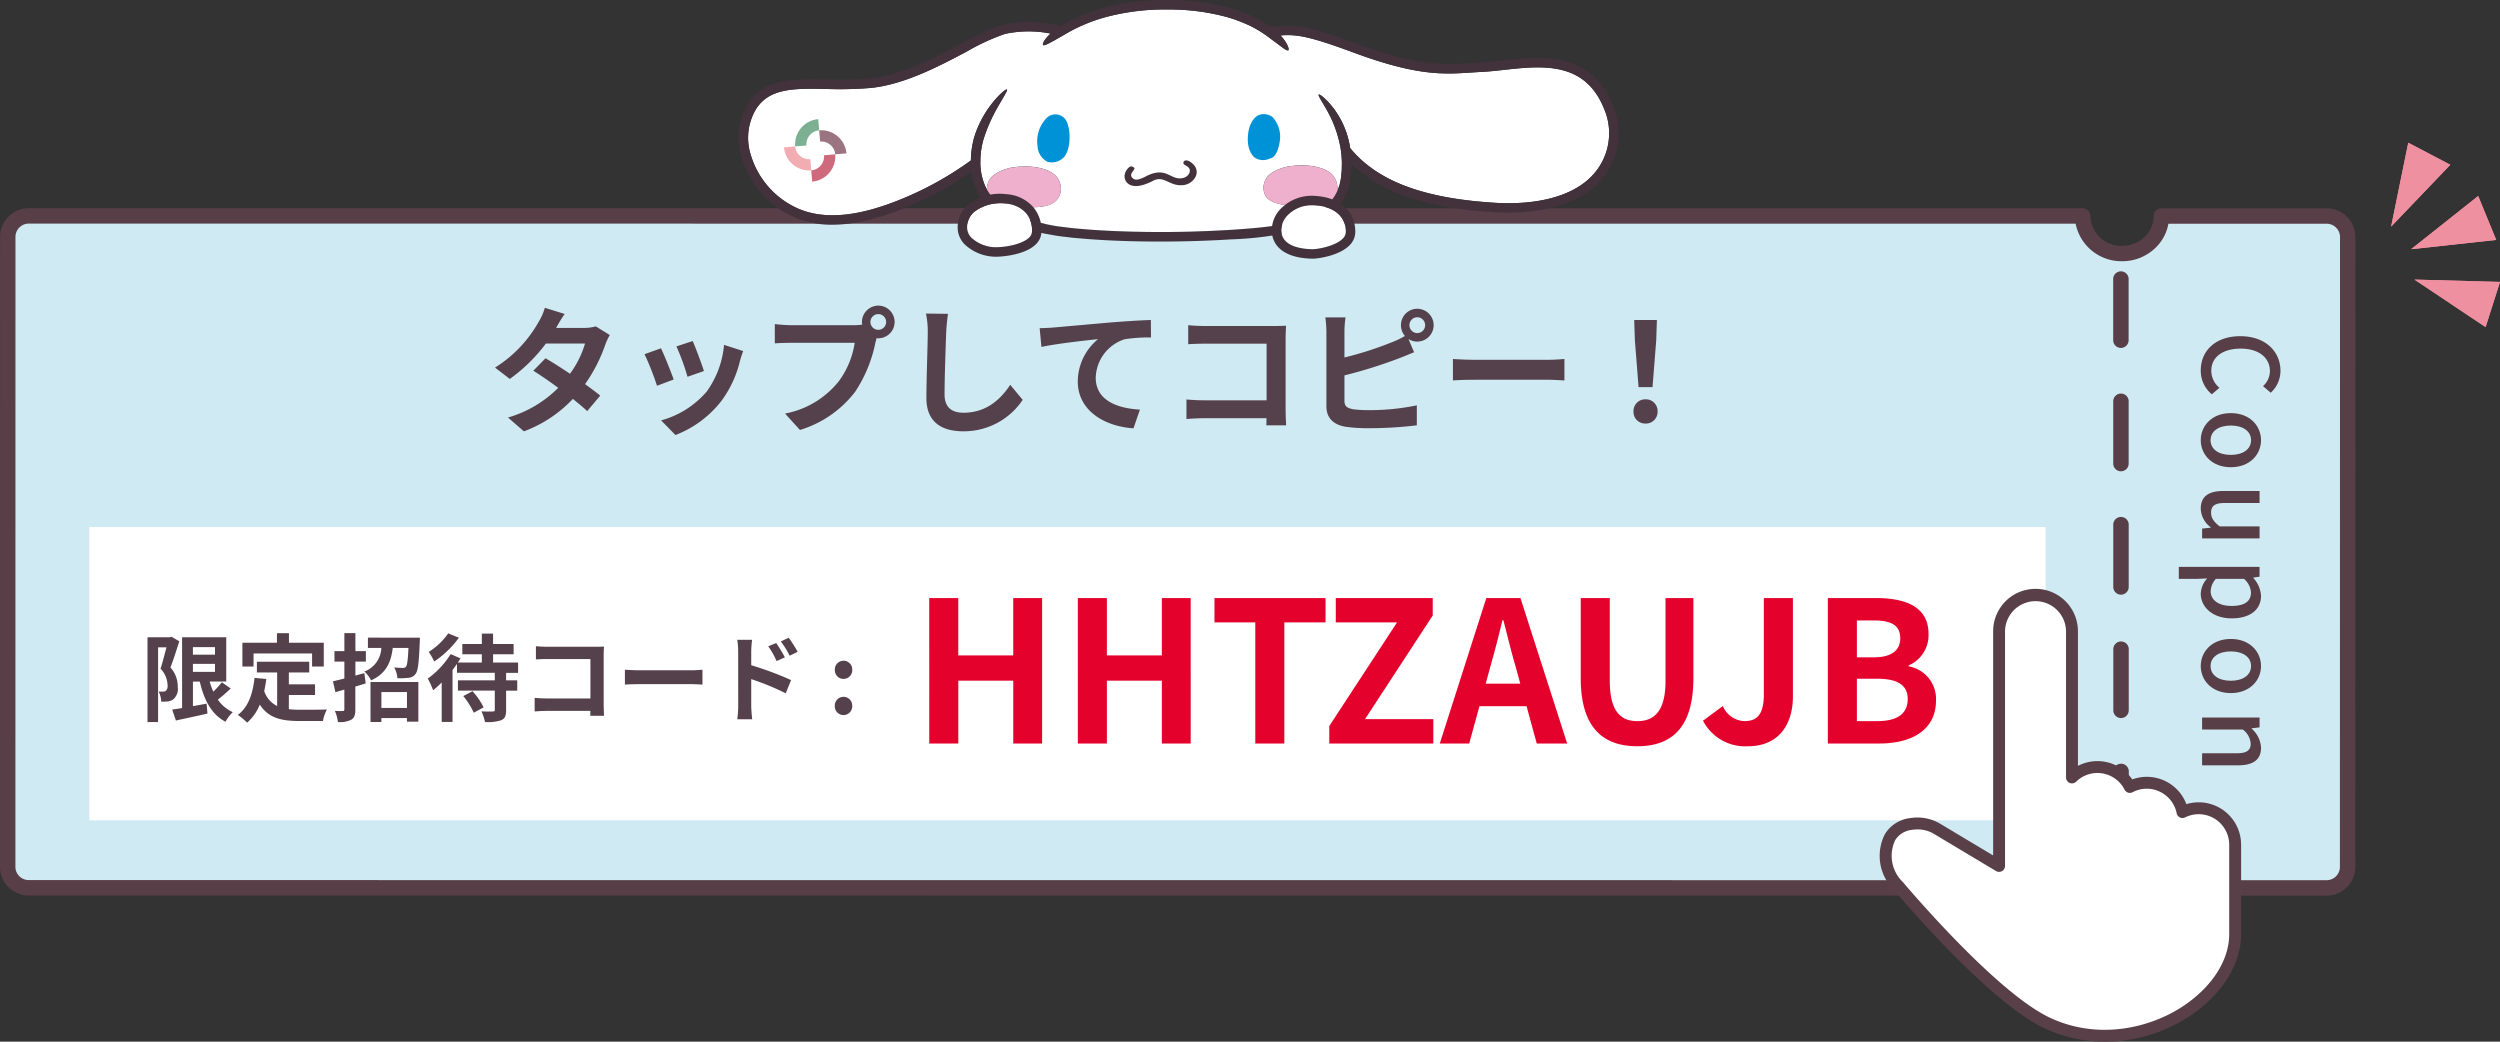 <svg xmlns="http://www.w3.org/2000/svg" xmlns:xlink="http://www.w3.org/1999/xlink" width="420.308" height="175.127" viewBox="0 0 420.308 175.127"><rect x="0" y="0" width="420.308" height="175.127" fill="#333333" stroke="none"/><defs><clipPath id="a"><rect width="396" height="115.582" fill="none"/></clipPath><clipPath id="b"><rect width="60.781" height="76.127" fill="none"/></clipPath><clipPath id="c"><rect width="147.917" height="43.49" fill="none"/></clipPath></defs><g transform="translate(-472.846 -1560)"><g transform="translate(-12.154)"><g transform="translate(0 25)"><g transform="translate(485 1570)"><g transform="translate(0 0)" clip-path="url(#a)"><path d="M390.29.523l-27.709,0A6.623,6.623,0,0,1,349.35.516L4.127.5A3.538,3.538,0,0,0,.51,3.951L.5,110.017a3.531,3.531,0,0,0,3.614,3.446l345.223.018a6.622,6.622,0,0,1,13.228,0l27.709.005a3.535,3.535,0,0,0,3.62-3.448l.013-106.066A3.538,3.538,0,0,0,390.29.523" transform="translate(0.796 0.796)" fill="#cfeaf2"/><path d="M391.071,115.582l-27.707,0a1.3,1.3,0,0,1-1.3-1.3,5.329,5.329,0,0,0-10.638-.005,1.292,1.292,0,0,1-1.3,1.3L4.911,115.556A4.834,4.834,0,0,1,0,110.813L.01,4.747A4.838,4.838,0,0,1,4.926,0l345.22.018a1.294,1.294,0,0,1,1.3,1.3,5.179,5.179,0,0,0,5.32,5.012h.005a5.424,5.424,0,0,0,3.775-1.488,4.825,4.825,0,0,0,1.538-3.521,1.3,1.3,0,0,1,1.3-1.3l27.709,0A4.839,4.839,0,0,1,396,4.771l-.016,106.066a4.839,4.839,0,0,1-4.916,4.745m-26.524-2.6,26.524,0a2.243,2.243,0,0,0,2.323-2.152L393.41,4.771a2.247,2.247,0,0,0-2.323-2.155l-26.527,0a7.44,7.44,0,0,1-2.227,4.1,8,8,0,0,1-5.564,2.2h-.005a7.843,7.843,0,0,1-7.8-6.308L4.926,2.593A2.245,2.245,0,0,0,2.6,4.747l-.01,106.066a2.241,2.241,0,0,0,2.318,2.149l344.04.018a7.974,7.974,0,0,1,15.6.005" transform="translate(0 0)" fill="#573e47"/><path d="M138.333,99.993a1.3,1.3,0,0,1-1.3-1.3V88.326a1.3,1.3,0,1,1,2.593,0V98.7a1.3,1.3,0,0,1-1.3,1.3m0-20.742a1.3,1.3,0,0,1-1.3-1.3V67.583a1.3,1.3,0,0,1,2.593,0V77.955a1.3,1.3,0,0,1-1.3,1.3m0-20.742a1.3,1.3,0,0,1-1.3-1.3V46.841a1.3,1.3,0,1,1,2.593,0V57.212a1.3,1.3,0,0,1-1.3,1.3m0-20.742h0a1.3,1.3,0,0,1-1.3-1.3l0-10.371a1.3,1.3,0,1,1,2.593,0l0,10.371a1.3,1.3,0,0,1-1.3,1.3m0-20.742h0a1.3,1.3,0,0,1-1.3-1.3l0-10.371a1.3,1.3,0,0,1,2.593,0l0,10.371a1.3,1.3,0,0,1-1.3,1.3" transform="translate(218.272 6.466)" fill="#573e47"/><path d="M149.36,8.3c4.213,0,6.744,2.564,6.744,5.831a4.98,4.98,0,0,1-1.633,3.671l-1.3-1.107a3.437,3.437,0,0,0,1.159-2.528c0-2.232-1.862-3.778-4.9-3.778-3.072,0-4.955,1.442-4.955,3.723a3.737,3.737,0,0,0,1.372,2.865l-1.283,1.089a5.1,5.1,0,0,1-1.859-4.024c0-3.249,2.422-5.743,6.658-5.743" transform="translate(227.295 13.222)" fill="#573e47"/><path d="M147.761,13.288c3.212,0,5.074,2.162,5.074,4.55s-1.862,4.548-5.074,4.548-5.059-2.16-5.059-4.548,1.843-4.55,5.059-4.55m0,7.026c2.035,0,3.4-.949,3.4-2.476,0-1.512-1.369-2.461-3.4-2.461-2.056,0-3.407.949-3.407,2.461,0,1.527,1.351,2.476,3.407,2.476" transform="translate(227.295 21.165)" fill="#573e47"/><path d="M146.513,18.337h6.078v2.02H146.76c-1.652,0-2.321.474-2.321,1.615,0,.9.423,1.512,1.442,2.321h6.71v2.02H142.93V24.661l1.46-.158v-.054a4.033,4.033,0,0,1-1.688-3.142c0-2.072,1.353-2.969,3.811-2.969" transform="translate(227.295 29.207)" fill="#573e47"/><path d="M154.855,23.257v1.652l-1.053.158v.054a4.879,4.879,0,0,1,1.3,2.984c0,2.44-1.95,3.811-4.916,3.811-3.321,0-5.217-1.983-5.217-4.164a3.966,3.966,0,0,1,1.089-2.546l-1.652.07h-3.127v-2.02Zm-4.706,6.57c2.02,0,3.267-.651,3.267-2.266a3.337,3.337,0,0,0-1.175-2.284h-4.729a3.235,3.235,0,0,0-.874,2.092c0,1.405,1.245,2.458,3.511,2.458" transform="translate(225.028 37.043)" fill="#573e47"/><path d="M147.761,27.933c3.212,0,5.074,2.162,5.074,4.55s-1.862,4.55-5.074,4.55-5.059-2.16-5.059-4.55,1.843-4.55,5.059-4.55m0,7.026c2.035,0,3.4-.946,3.4-2.476,0-1.512-1.369-2.458-3.4-2.458-2.056,0-3.407.946-3.407,2.458,0,1.53,1.351,2.476,3.407,2.476" transform="translate(227.295 44.491)" fill="#573e47"/><path d="M152.451,33.029v1.652l-1.335.156v.054a4.6,4.6,0,0,1,1.582,3.2c0,2.053-1.372,2.969-3.83,2.969H142.79V39.034h5.831c1.67,0,2.339-.49,2.339-1.631a3.238,3.238,0,0,0-1.32-2.354h-6.85v-2.02Z" transform="translate(227.435 52.608)" fill="#573e47"/><rect width="328.888" height="49.307" transform="translate(15.012 53.609)" fill="#fff"/></g></g><path d="M-90.068-18.216-93.4-19.251a9.519,9.519,0,0,1-1.058,2.392A21.356,21.356,0,0,1-101.775-9.2l2.484,1.909a27.663,27.663,0,0,0,6.072-5.957h6.578a16.325,16.325,0,0,1-2.53,5.083c-1.449-.966-2.9-1.909-4.117-2.6l-2.047,2.093c1.173.736,2.691,1.771,4.186,2.875A19.539,19.539,0,0,1-99.59-.805l2.668,2.323a21.642,21.642,0,0,0,8.234-5.451c.943.759,1.794,1.472,2.415,2.047l2.185-2.6c-.667-.552-1.564-1.219-2.553-1.932a26.337,26.337,0,0,0,3.4-6.624,10.82,10.82,0,0,1,.759-1.633l-2.346-1.449a7.3,7.3,0,0,1-2,.253h-4.669A24.779,24.779,0,0,1-90.068-18.216Zm21.528,4.554-2.737.9a38.309,38.309,0,0,1,1.863,5.106l2.76-.966C-66.976-9.683-68.1-12.673-68.54-13.662Zm8.487,1.679-3.22-1.035a15.73,15.73,0,0,1-2.944,7.889A15.476,15.476,0,0,1-73.853-.322l2.415,2.461a17.961,17.961,0,0,0,7.7-5.7A18.546,18.546,0,0,0-60.6-10.3C-60.467-10.764-60.329-11.247-60.053-11.983Zm-13.823-.46-2.76.989a46.456,46.456,0,0,1,2.093,5.313L-71.737-7.2C-72.2-8.487-73.3-11.27-73.876-12.443Zm35.213-4.416a1.335,1.335,0,0,1,1.334-1.334,1.33,1.33,0,0,1,1.311,1.334,1.325,1.325,0,0,1-1.311,1.311A1.33,1.33,0,0,1-38.663-16.859Zm-1.426,0a2.548,2.548,0,0,0,.046.437,9.924,9.924,0,0,1-1.311.092H-52a25.609,25.609,0,0,1-2.737-.184v3.243c.575-.046,1.679-.092,2.737-.092h10.695A14.454,14.454,0,0,1-44-6.877a15.078,15.078,0,0,1-9.016,5.405l2.507,2.76a18.473,18.473,0,0,0,9.246-6.371,23.218,23.218,0,0,0,3.45-8.372c.069-.207.115-.437.184-.69a1.311,1.311,0,0,0,.3.023,2.759,2.759,0,0,0,2.737-2.737,2.763,2.763,0,0,0-2.737-2.76A2.768,2.768,0,0,0-40.089-16.859Zm14.467-1.38-3.7-.046a14.669,14.669,0,0,1,.3,3.1c0,1.978-.23,8.027-.23,11.109,0,3.933,2.438,5.589,6.21,5.589a11.906,11.906,0,0,0,9.982-5.29L-15.157-6.3C-16.813-3.8-19.228-1.61-23.023-1.61c-1.794,0-3.174-.759-3.174-3.082,0-2.852.184-8,.276-10.488C-25.875-16.1-25.76-17.273-25.622-18.239Zm15.41,2.415.3,3.151c2.668-.575,7.36-1.081,9.522-1.311A9.262,9.262,0,0,0-3.8-6.877C-3.8-1.909.759.69,5.566,1.012L6.647-2.139C2.76-2.346-.782-3.726-.782-7.5a7,7,0,0,1,4.853-6.463,26.027,26.027,0,0,1,4.439-.3L8.487-17.2c-1.61.046-4.14.207-6.509.391-4.209.368-8,.713-9.913.874C-8.4-15.893-9.292-15.847-10.212-15.824Zm24.978-.506v3.2c.644-.046,1.886-.092,2.852-.092H27.945V-3.7h-10.6c-1.035,0-2.07-.069-2.875-.138V-.552c.759-.069,2.07-.138,2.967-.138H27.922c0,.437,0,.828-.023,1.2h3.335c-.046-.69-.092-1.909-.092-2.714V-14.122c0-.667.046-1.587.069-2.116-.391.023-1.357.046-2.024.046H17.595C16.813-16.192,15.617-16.238,14.766-16.33Zm37.191,0a1.33,1.33,0,0,1,1.311-1.334A1.335,1.335,0,0,1,54.6-16.33,1.335,1.335,0,0,1,53.268-15,1.33,1.33,0,0,1,51.957-16.33Zm-1.426,0a2.8,2.8,0,0,0,.667,1.817,13.69,13.69,0,0,1-2.208,1.058A58,58,0,0,1,41.032-10.9v-4.347a17.279,17.279,0,0,1,.184-2.392h-3.4A19.031,19.031,0,0,1,38-15.249V-2.714C38-.736,39.146.368,41.147.736a25.6,25.6,0,0,0,3.864.253A65.358,65.358,0,0,0,53.2.506V-2.852a38.964,38.964,0,0,1-8,.805,21.511,21.511,0,0,1-2.668-.138c-1.035-.207-1.5-.46-1.5-1.449V-7.889A79.389,79.389,0,0,0,50.048-10.7c.759-.276,1.794-.713,2.691-1.081L51.8-14.007a2.642,2.642,0,0,0,1.472.437,2.768,2.768,0,0,0,2.76-2.76,2.768,2.768,0,0,0-2.76-2.76A2.748,2.748,0,0,0,50.531-16.33Zm8.74,5.681v3.611c.851-.069,2.392-.115,3.7-.115H75.325c.966,0,2.139.092,2.691.115v-3.611c-.6.046-1.61.138-2.691.138H62.974C61.778-10.511,60.1-10.58,59.271-10.649ZM90.482-5.911h2.346l.621-7.866.115-3.427H89.746l.115,3.427ZM91.655.207a1.957,1.957,0,0,0,2.024-2.024,1.963,1.963,0,0,0-2.024-2.047,1.963,1.963,0,0,0-2.024,2.047A1.944,1.944,0,0,0,91.655.207Z" transform="translate(670 1606)" fill="#55414b"/><path d="M-55.152-12.944l-.272.08H-59.2V1.392h1.776v-12.56h1.408c-.288,1.12-.656,2.56-.992,3.584a4.206,4.206,0,0,1,1.184,2.816,1.089,1.089,0,0,1-.288.9.8.8,0,0,1-.464.144c-.208,0-.448,0-.752-.016a4.159,4.159,0,0,1,.432,1.7,8.071,8.071,0,0,0,1.1-.032,2.055,2.055,0,0,0,.944-.368,2.3,2.3,0,0,0,.736-2.08,4.763,4.763,0,0,0-1.232-3.264c.5-1.248,1.04-3.008,1.488-4.4Zm3.584,4.56h3.712V-7.04h-3.712Zm3.712-2.816v1.264h-3.712V-11.2ZM-46.7-5.3a14.188,14.188,0,0,1-1.44,1.584,11.182,11.182,0,0,1-.608-1.7h2.784v-7.44h-7.424V-.96c-.624.1-1.184.192-1.664.256l.624,1.84C-52.928.8-50.96.4-49.12-.032L-49.264-1.7c-.768.144-1.552.288-2.3.416V-5.408h1.152c.72,3.12,1.968,5.5,4.32,6.752A6.758,6.758,0,0,1-44.864-.272a6.056,6.056,0,0,1-2.512-2.1,28.159,28.159,0,0,0,2.16-1.872Zm5.328-4.832h9.84v2.192h1.968v-4h-5.856v-1.6H-37.44v1.6h-5.808v4h1.872Zm5.936,6.976h4.4V-4.944h-4.4v-2h3.424V-8.752h-8.8v1.808h3.408V-1.3a4.307,4.307,0,0,1-2.176-2.512c.144-.64.256-1.312.352-2.032l-1.984-.192C-41.5-3.3-42.288-1.088-44.016.192a11.651,11.651,0,0,1,1.568,1.3A8.019,8.019,0,0,0-40.32-1.536c1.472,2.272,3.664,2.752,6.608,2.752h4A7.115,7.115,0,0,1-29.04-.72c-1.072.048-3.712.048-4.576.048a16.532,16.532,0,0,1-1.824-.1Zm12.688-3.68-1.5.416V-8.768h1.76v-1.76h-1.76v-3.024h-1.856v3.024h-1.664v1.76h1.664V-5.92c-.72.176-1.376.336-1.92.464l.416,1.824,1.5-.432V-.736c0,.208-.064.272-.256.272A12.926,12.926,0,0,1-27.7-.48a6.562,6.562,0,0,1,.512,1.872,4.208,4.208,0,0,0,2.256-.4c.512-.3.672-.816.672-1.728v-3.84c.592-.176,1.168-.352,1.744-.528Zm7.168,3.184V-.976h-4.3V-3.648Zm-6.128,5.04h1.824V.72h4.3v.608h1.92V-5.344h-8.048ZM-22.144-12.8v1.728h2.256A4.408,4.408,0,0,1-22.736-7.1a4.926,4.926,0,0,1,1.12,1.488c2.592-1.184,3.344-3.072,3.648-5.456h2.64c-.1,2.064-.208,2.912-.432,3.168a.608.608,0,0,1-.5.192c-.288,0-.848-.016-1.472-.08a4.178,4.178,0,0,1,.544,1.808,12.581,12.581,0,0,0,1.872-.064,1.577,1.577,0,0,0,1.168-.64c.432-.512.576-1.936.72-5.376.016-.24.016-.736.016-.736Zm13.5-.72a11.17,11.17,0,0,1-3.28,3.12,11.031,11.031,0,0,1,.928,1.616,16.4,16.4,0,0,0,4.144-4ZM-6.112-2.976a12.32,12.32,0,0,1,1.76,2.8l1.664-.9A12.207,12.207,0,0,0-4.56-3.792ZM3.1-6.88V-8.608H-1.1V-10H2.352v-1.728H-1.1v-1.744H-2.992v1.744h-3.28V-10h3.28v1.392H-7.024c.16-.24.3-.48.448-.7l-1.664-.72A14.307,14.307,0,0,1-12.08-5.92a15.1,15.1,0,0,1,.9,1.968,15.282,15.282,0,0,0,1.44-1.312v6.64H-7.92V-7.36c.272-.336.512-.688.752-1.024v1.5H-.816v1.264H-7.008v1.728H-.816V-.656c0,.224-.08.272-.32.272-.256.016-1.136.016-1.92-.016a7.593,7.593,0,0,1,.592,1.792,7.37,7.37,0,0,0,2.72-.3C.9.8,1.088.336,1.088-.624V-3.888H2.96V-5.616H1.088V-6.88ZM6.1-11.36v2.224C6.544-9.168,7.408-9.2,8.08-9.2h7.184v6.624H7.888c-.72,0-1.44-.048-2-.1V-.384c.528-.048,1.44-.1,2.064-.1h7.3c0,.3,0,.576-.016.832h2.32c-.032-.48-.064-1.328-.064-1.888V-9.824c0-.464.032-1.1.048-1.472-.272.016-.944.032-1.408.032H8.064C7.52-11.264,6.688-11.3,6.1-11.36Zm14.96,3.952V-4.9c.592-.048,1.664-.08,2.576-.08h8.592c.672,0,1.488.064,1.872.08V-7.408c-.416.032-1.12.1-1.872.1H23.632C22.8-7.312,21.632-7.36,21.056-7.408ZM46.5-11.9l-1.344.56a13.707,13.707,0,0,1,1.408,2.48l1.392-.624C47.584-10.208,46.944-11.232,46.5-11.9Zm2.1-.88-1.328.624a14.981,14.981,0,0,1,1.488,2.4l1.344-.656A21.189,21.189,0,0,0,48.592-12.784ZM40.112-1.3a17.325,17.325,0,0,1-.16,2.224h2.512C42.384.272,42.3-.848,42.3-1.3V-5.824A42.864,42.864,0,0,1,48.1-3.44l.9-2.224A55.663,55.663,0,0,0,42.3-8.16V-10.5a17.4,17.4,0,0,1,.144-1.936h-2.5a11.29,11.29,0,0,1,.16,1.936Zm17.7-4.56a1.46,1.46,0,0,0,1.472-1.52,1.464,1.464,0,0,0-1.472-1.536,1.461,1.461,0,0,0-1.456,1.536A1.457,1.457,0,0,0,57.808-5.856Zm0,6.08A1.474,1.474,0,0,0,59.28-1.312a1.464,1.464,0,0,0-1.472-1.536,1.461,1.461,0,0,0-1.456,1.536A1.47,1.47,0,0,0,57.808.224Z" transform="translate(569 1655)" fill="#55414b"/><path d="M-83.771,0h4.884V-10.56h9.24V0H-64.8V-24.453h-4.851v9.636h-9.24v-9.636h-4.884Zm24.981,0h4.884V-10.56h9.24V0h4.851V-24.453h-4.851v9.636h-9.24v-9.636h-4.884Zm29.832,0h4.884V-20.361h6.93v-4.092H-35.821v4.092h6.864Zm12.441,0H.973V-4.092H-10.511L.875-21.516v-2.937h-16.3v4.092h10.3L-16.517-2.937ZM10.51-12.738c.726-2.541,1.452-5.313,2.079-7.986h.165c.693,2.64,1.353,5.445,2.112,7.986l.726,2.673H9.784ZM2.062,0h4.95L8.728-6.27h7.92L18.364,0h5.115L15.625-24.453H9.883Zm33.2.462c5.973,0,9.438-3.333,9.438-11.451V-24.453H40.013V-10.56c0,5.082-1.848,6.8-4.752,6.8-2.838,0-4.62-1.716-4.62-6.8V-24.453H25.756v13.464C25.756-2.871,29.32.462,35.26.462Zm18.612,0C59.12.462,61.43-3.3,61.43-7.887V-24.453H56.546v16.17c0,3.366-1.122,4.521-3.267,4.521A4.115,4.115,0,0,1,49.649-6.3L46.316-3.828A7.979,7.979,0,0,0,53.873.462ZM67.3,0h8.712c5.379,0,9.471-2.277,9.471-7.194A5.553,5.553,0,0,0,80.9-12.969v-.165a5.54,5.54,0,0,0,3.333-5.28c0-4.554-3.828-6.039-8.844-6.039H67.3Zm4.884-14.487v-6.2h2.9c2.937,0,4.389.858,4.389,3,0,1.947-1.353,3.2-4.455,3.2Zm0,10.725V-10.89h3.4c3.366,0,5.148,1.023,5.148,3.4,0,2.541-1.815,3.729-5.148,3.729Z" transform="translate(725 1660)" fill="#e4022d"/><g transform="translate(887 1559)"><path d="M7.165,0l7.069,3.7L4.281,14.1Z" transform="translate(-4.281 0)" fill="#ef90a0"/><path d="M7.165,0l7.069,3.7L4.281,14.1Z" transform="translate(-4.281 0)" fill="#ef90a0"/><path d="M14.63,11.969.327,13.532,11.6,4.587Z" transform="translate(3.04 4.365)" fill="#ef90a0"/><path d="M14.63,11.969.327,13.532,11.6,4.587Z" transform="translate(3.04 4.365)" fill="#ef90a0"/><path d="M14.382,12.18l-2.422,7.6L0,11.787Z" transform="translate(3.926 11.217)" fill="#ef90a0"/><path d="M14.382,12.18l-2.422,7.6L0,11.787Z" transform="translate(3.926 11.217)" fill="#ef90a0"/></g></g><g transform="translate(801 1659)"><g clip-path="url(#b)"><path d="M53.654,36.887a6.067,6.067,0,0,0-2.725.645A6.15,6.15,0,0,0,44.922,32.6h0a6.073,6.073,0,0,0-2.841.7,6.109,6.109,0,0,0-9.73-1.6V7.127a6.127,6.127,0,0,0-12.255,0V46.584L9.516,40.252c-2.461-1.421-6.325-.982-7.746,1.479a7.108,7.108,0,0,0,1.457,8.29S18.842,68.684,28.32,73.059C42.9,79.79,59.781,69.091,59.781,58.066V43.014a6.145,6.145,0,0,0-6.127-6.127" fill="#fff"/><path d="M37.918,76.127A23.9,23.9,0,0,1,27.9,73.967c-9.572-4.419-24.8-22.535-25.442-23.3A8.046,8.046,0,0,1,.9,41.23,5.74,5.74,0,0,1,5.09,38.549a7.545,7.545,0,0,1,4.926.836l9.078,5.434V7.127a7.127,7.127,0,0,1,14.255,0V29.76a7.11,7.11,0,0,1,9.133,2.278,7.11,7.11,0,0,1,9.1,4.158,7.021,7.021,0,0,1,2.074-.31,7.136,7.136,0,0,1,7.127,7.127V58.065c0,5.154-3.368,10.387-9.009,14a25.791,25.791,0,0,1-13.854,4.066M6.35,40.446a5.753,5.753,0,0,0-.935.076A3.793,3.793,0,0,0,2.636,42.23a6.123,6.123,0,0,0,1.29,7.077c.222.257,15.647,18.613,24.813,22.843,8.218,3.792,16.729,1.571,21.955-1.773,5.063-3.241,8.087-7.843,8.087-12.312V43.013a5.133,5.133,0,0,0-5.127-5.127,5.059,5.059,0,0,0-2.278.539,1,1,0,0,1-1.427-.7A5.146,5.146,0,0,0,44.921,33.6a5.039,5.039,0,0,0-2.375.589,1,1,0,0,1-1.356-.428,5.111,5.111,0,0,0-8.142-1.339,1,1,0,0,1-1.7-.715V7.127a5.128,5.128,0,0,0-10.255,0V46.583a1,1,0,0,1-1.514.858L9,41.11a5.379,5.379,0,0,0-2.652-.664" fill="#583f48"/></g></g></g><g transform="translate(597.042 1560)"><g transform="translate(0 0.001)" clip-path="url(#c)"><path d="M146.8,19.7c-3.2-8.232-10.492-7.422-16.921-6.711-1.288.143-2.5.278-3.641.333-.628.03-1.237.07-1.843.11-4.685.307-9.11.6-19.815-3.369C97.113,7.3,94.971,6.976,92.328,7.2a7.589,7.589,0,0,1,.848,1.084c.449.72.617,1.3.462,1.41S93,9.485,92.368,9.014L90.18,7.381a19.929,19.929,0,0,0-2.9-1.771A25.5,25.5,0,0,0,83.293,4.1,37.312,37.312,0,0,0,73.34,2.834a38.565,38.565,0,0,0-9.977,1.173,27.931,27.931,0,0,0-7.14,2.929l-.046.029h0c-.833.482-1.7.991-2.4,1.36s-1.205.618-1.352.489.106-.7.662-1.335c.167-.192.367-.393.579-.594A18.813,18.813,0,0,0,46,6.944a35.854,35.854,0,0,0-6.428,2.965c-4.7,2.483-10.546,5.573-16.215,6.121a64.347,64.347,0,0,1-7.439.164c-5.317-.1-9.52-.176-11.781,3.395a9.425,9.425,0,0,0-.886,7.66,14.331,14.331,0,0,0,7.362,8.774c4.964,2.481,11.689,1.685,20.557-2.44a55.749,55.749,0,0,0,9.1-5.368,15.061,15.061,0,0,1,.547-3.868l.04-.128h0A17.5,17.5,0,0,1,44.009,18.4c1.17-1.437,2.184-2.237,2.332-2.108s-.546,1.174-1.432,2.725a27.475,27.475,0,0,0-2.516,5.647,13.286,13.286,0,0,0-.523,3.56,10.052,10.052,0,0,0,.681,3.994,7.071,7.071,0,0,0,.422.885,3.011,3.011,0,0,1,1.346-2.587,7.772,7.772,0,0,1,3.55-1.2c2.567-.322,6.237.148,7.18,2.236a2.855,2.855,0,0,1-.781,3.7c-1.631,1.118-4.135.774-6.013.774a10.691,10.691,0,0,1-3.217-.483,13.6,13.6,0,0,0,4.657,2.493,31.279,31.279,0,0,0,5.316,1.273c.937.11,1.878.237,2.837.336.967.076,1.941.17,2.924.234,3.93.271,7.972.38,12,.365s8.037-.159,11.9-.408c1.926-.133,3.847-.276,5.641-.513a30.439,30.439,0,0,0,5.193-1.079,13.058,13.058,0,0,0,4.224-2.165,7.815,7.815,0,0,0,1.053-1.024s-.007.007-.012.01c-1.631,1.114-4.134.772-6.011.776-1.74,0-4.355-.461-4.971-1.71a2.93,2.93,0,0,1,1.041-3.8,7.672,7.672,0,0,1,3.542-1.2c2.569-.324,6.238.146,7.181,2.236a3.514,3.514,0,0,1,.308,2.008,6.577,6.577,0,0,0,.257-.643,3.535,3.535,0,0,0,.159-.46l.1-.475a6.4,6.4,0,0,0,.16-.945q.045-.487.087-.955c.02-.313.014-.62.022-.92.031-.6-.044-1.174-.066-1.722-.08-.541-.117-1.062-.234-1.54-.008-.038-.016-.082-.024-.119l0-.022a20.021,20.021,0,0,0-2.138-5.727c-.854-1.531-1.581-2.565-1.426-2.709.131-.127,1.163.64,2.339,2.112a14.569,14.569,0,0,1,2.791,6.024c.066.277.112.564.155.858,4.518,5.522,12.219,8.448,24.222,9.195,7.065.437,12.764-1.027,16.04-4.13a10.378,10.378,0,0,0,2.5-11.5" transform="translate(-1.242 -1.241)" fill="#fff"/><path d="M147.041,17.883c-3.647-9.372-12.278-8.416-18.582-7.717-1.262.14-2.454.273-3.542.325-.637.03-1.256.071-1.871.111-4.507.3-8.77.573-19.157-3.272C95.161,4.1,93.4,4.063,89.424,4.531a21.3,21.3,0,0,0-2.533-1.514,24.967,24.967,0,0,0-4.13-1.608A37.491,37.491,0,0,0,72.413,0,41.092,41.092,0,0,0,61.861,1.184a29.7,29.7,0,0,0-7.748,3.175c-.071.042-.139.092-.21.137l.041-.145a20.913,20.913,0,0,0-9.568-.193,36.385,36.385,0,0,0-6.786,3.1C33.015,9.677,27.322,12.686,21.966,13.2a61.725,61.725,0,0,1-7.255.157c-5.591-.1-10.416-.192-13.157,4.135a11,11,0,0,0-1.075,8.94,15.949,15.949,0,0,0,8.185,9.772,15.619,15.619,0,0,0,7.093,1.574c4.2,0,9.117-1.328,14.848-3.994a57.95,57.95,0,0,0,8.531-4.922,10.691,10.691,0,0,0,.655,2.619A10.206,10.206,0,0,0,42.835,35.6,15.908,15.908,0,0,0,47.6,38.2l1.322.454,1.363.35c.911.265,1.853.384,2.8.571.946.168,1.909.248,2.878.377.966.1,1.935.166,2.914.252,3.914.29,7.945.408,11.971.407s8.052-.124,11.963-.368A55.7,55.7,0,0,0,94.13,38.719a15.2,15.2,0,0,0,4.927-2.3,9.22,9.22,0,0,0,3.191-4.037,10.4,10.4,0,0,0,.6-2.327,21.358,21.358,0,0,0,.142-2.158c.006-.142.007-.282.006-.422,4.926,4.873,12.6,7.5,23.916,8.2q1.272.079,2.488.079c6.374,0,11.553-1.617,14.747-4.642a11.947,11.947,0,0,0,2.891-13.237m-20.027,16.21c-12-.747-19.7-3.672-24.221-9.195-.042-.293-.089-.581-.155-.858a14.572,14.572,0,0,0-2.791-6.024c-1.175-1.471-2.207-2.239-2.339-2.112-.155.144.572,1.177,1.426,2.709a20.034,20.034,0,0,1,2.139,5.727l0,.022.025.119c.116.478.154,1,.234,1.541.022.548.1,1.119.066,1.721-.009.3,0,.608-.022.92l-.088.956a6.488,6.488,0,0,1-.16.945l-.1.474a3.589,3.589,0,0,1-.158.46,6.73,6.73,0,0,1-.257.644,7.147,7.147,0,0,1-1.077,1.683,7.845,7.845,0,0,1-1.053,1.024,13.081,13.081,0,0,1-4.224,2.166,30.458,30.458,0,0,1-5.194,1.078c-1.794.237-3.715.38-5.641.513-3.868.25-7.879.4-11.9.408s-8.068-.094-12-.365c-.983-.065-1.956-.159-2.923-.235-.96-.1-1.9-.227-2.838-.336A31.332,31.332,0,0,1,48.452,36.8,13.6,13.6,0,0,1,43.8,34.311a8.952,8.952,0,0,1-2.065-2.444,7.075,7.075,0,0,1-.422-.885,10.06,10.06,0,0,1-.681-3.994,13.3,13.3,0,0,1,.523-3.56,27.437,27.437,0,0,1,2.517-5.648c.885-1.55,1.583-2.595,1.432-2.724s-1.161.67-2.332,2.107a17.506,17.506,0,0,0-3.145,5.816h0l-.04.128a15.041,15.041,0,0,0-.546,3.868,55.787,55.787,0,0,1-9.1,5.369c-8.869,4.125-15.593,4.921-20.557,2.44a14.332,14.332,0,0,1-7.361-8.774,9.423,9.423,0,0,1,.886-7.66c2.261-3.57,6.464-3.492,11.781-3.395a64.338,64.338,0,0,0,7.438-.164c5.668-.549,11.517-3.639,16.215-6.121A35.852,35.852,0,0,1,44.762,5.7a18.816,18.816,0,0,1,7.659-.058c-.212.2-.412.4-.58.594-.555.638-.815,1.2-.662,1.334s.654-.119,1.351-.489,1.571-.878,2.4-1.36h0l.046-.029a27.96,27.96,0,0,1,7.14-2.929A38.57,38.57,0,0,1,72.1,1.594a37.316,37.316,0,0,1,9.953,1.264A25.524,25.524,0,0,1,86.042,4.37a20.059,20.059,0,0,1,2.9,1.771l2.189,1.634c.627.471,1.106.8,1.269.677s-.014-.69-.463-1.41a7.573,7.573,0,0,0-.847-1.084c2.642-.22,4.785.1,12.25,2.868,10.7,3.964,15.13,3.675,19.815,3.368.605-.039,1.215-.08,1.843-.11,1.138-.055,2.354-.19,3.642-.333,6.428-.712,13.718-1.521,16.92,6.711a10.377,10.377,0,0,1-2.5,11.5c-3.276,3.1-8.976,4.567-16.04,4.13" transform="translate(0 0)" fill="#43323b"/><path d="M90.79,34.9a5.633,5.633,0,0,0-1.444,4.7A3.129,3.129,0,0,0,91,42.171a2.791,2.791,0,0,0,2.782-.771c1.26-1.46,1.149-4.826.351-6.2a2.1,2.1,0,0,0-3.342-.3" transform="translate(-39.104 -14.977)" fill="#0092d7"/><path d="M154.72,34.131c-1.258.087-2.006,1.4-2.274,2.484-.378,1.626-.3,3.651.888,4.769a2.558,2.558,0,0,0,2.629.2c1.1-.139,1.627-2.078,1.719-3.466a4.9,4.9,0,0,0-1.291-3.511,2.471,2.471,0,0,0-1.671-.473" transform="translate(-66.657 -14.941)" fill="#0092d7"/><path d="M125.422,48.067c-.7.864,1.361.65.873,2.02a1.52,1.52,0,0,1-1.012.821c-2.236.6-2.787-2.269-6.645-.07-.819.331-1.469.6-1.973.029-.481-.6.191-.974.407-1.543a.634.634,0,0,0-.788-.3,2.2,2.2,0,0,0-.857,1.28,1.577,1.577,0,0,0,.566,1.583c1.177.895,3.1.094,4.353-.572,1.761-.747,2.591.938,4.679.825a2.656,2.656,0,0,0,2.361-1.539,1.74,1.74,0,0,0-.283-1.8c-.284-.367-1.141-1.093-1.68-.731" transform="translate(-50.524 -21.003)" fill="#43323b"/><path d="M85.525,55.817a2.854,2.854,0,0,0,.781-3.7c-.943-2.088-4.613-2.558-7.179-2.236a7.772,7.772,0,0,0-3.551,1.2,3.011,3.011,0,0,0-1.346,2.587A8.932,8.932,0,0,0,76.3,56.109a10.685,10.685,0,0,0,3.216.483c1.878,0,4.382.344,6.013-.774" transform="translate(-32.499 -21.798)" fill="#efb0ce"/><path d="M169.027,51.787c-.943-2.09-4.613-2.56-7.182-2.236a7.672,7.672,0,0,0-3.541,1.2,2.93,2.93,0,0,0-1.041,3.8c.616,1.25,3.23,1.71,4.971,1.71,1.878,0,4.38.338,6.011-.776,0,0,.007-.007.012-.01a7.1,7.1,0,0,0,1.077-1.683,3.516,3.516,0,0,0-.307-2.009" transform="translate(-68.713 -21.655)" fill="#efb0ce"/><path d="M74.737,60.868a7.106,7.106,0,0,0-5.228,1.386,3.413,3.413,0,0,0-1.2,2.52,2.491,2.491,0,0,0,.757,1.861,6.1,6.1,0,0,0,4.009,1.57c2.406,0,5.972-.892,6.124-2.5a4.362,4.362,0,0,0-.967-3.193,4.952,4.952,0,0,0-3.495-1.641" transform="translate(-29.908 -26.636)" fill="#fff"/><path d="M73.632,58.037a8.561,8.561,0,0,0-6.422,1.783,5.014,5.014,0,0,0-1.733,3.659,4.082,4.082,0,0,0,1.2,3.021,7.729,7.729,0,0,0,5.153,2.055c2.041,0,7.4-.709,7.71-3.946a5.963,5.963,0,0,0-1.33-4.364,6.5,6.5,0,0,0-4.583-2.207m4.326,6.421c-.152,1.611-3.717,2.5-6.124,2.5a6.1,6.1,0,0,1-4.008-1.57,2.49,2.49,0,0,1-.757-1.86,3.411,3.411,0,0,1,1.2-2.52A7.107,7.107,0,0,1,73.5,59.625a4.954,4.954,0,0,1,3.495,1.641,4.363,4.363,0,0,1,.967,3.193" transform="translate(-28.667 -25.393)" fill="#43323b"/><path d="M167.77,61.389c-.109-.006-.219-.008-.327-.008a5.661,5.661,0,0,0-4.021,1.587,3.632,3.632,0,0,0-1.172,2.727h0c.13,2.61,3.38,3.047,5.306,3.076h.025c.806,0,3.72-.506,4.975-1.742a1.611,1.611,0,0,0,.548-1.169c0-2.628-1.995-4.3-5.335-4.47" transform="translate(-71.037 -26.875)" fill="#fff"/><path d="M166.61,58.558a7.294,7.294,0,0,0-5.555,2.042,5.205,5.205,0,0,0-1.638,3.935c.143,2.854,2.649,4.527,6.875,4.589h.031c.9,0,4.39-.505,6.11-2.2a3.164,3.164,0,0,0,1.023-2.3c0-3.522-2.624-5.844-6.847-6.061m-.269,8.973h-.025c-1.926-.029-5.176-.466-5.306-3.076h0a3.632,3.632,0,0,1,1.172-2.727A5.661,5.661,0,0,1,166.2,60.14c.108,0,.218,0,.327.008,3.34.172,5.335,1.843,5.335,4.47a1.611,1.611,0,0,1-.548,1.169c-1.255,1.237-4.169,1.742-4.975,1.742" transform="translate(-69.796 -25.634)" fill="#43323b"/><path d="M20.91,37.518l-.159-1.885a4.251,4.251,0,0,0-3.871,4.584l1.885-.159a2.357,2.357,0,0,1,2.145-2.54" transform="translate(-7.384 -15.602)" fill="#7daf93"/><path d="M21.694,48.854l.159,1.885a4.25,4.25,0,0,0,3.871-4.584l-1.885.159a2.357,2.357,0,0,1-2.145,2.54" transform="translate(-9.498 -20.208)" fill="#ce6a7b"/><path d="M26.76,43l1.885-.159a4.251,4.251,0,0,0-4.584-3.871l.159,1.886A2.356,2.356,0,0,1,26.76,43" transform="translate(-10.534 -17.058)" fill="#9a7581"/><path d="M15.424,43.789l-1.885.159a4.25,4.25,0,0,0,4.584,3.87l-.16-1.885a2.356,2.356,0,0,1-2.54-2.144" transform="translate(-5.928 -19.173)" fill="#f2adb3"/></g></g></g></svg>
